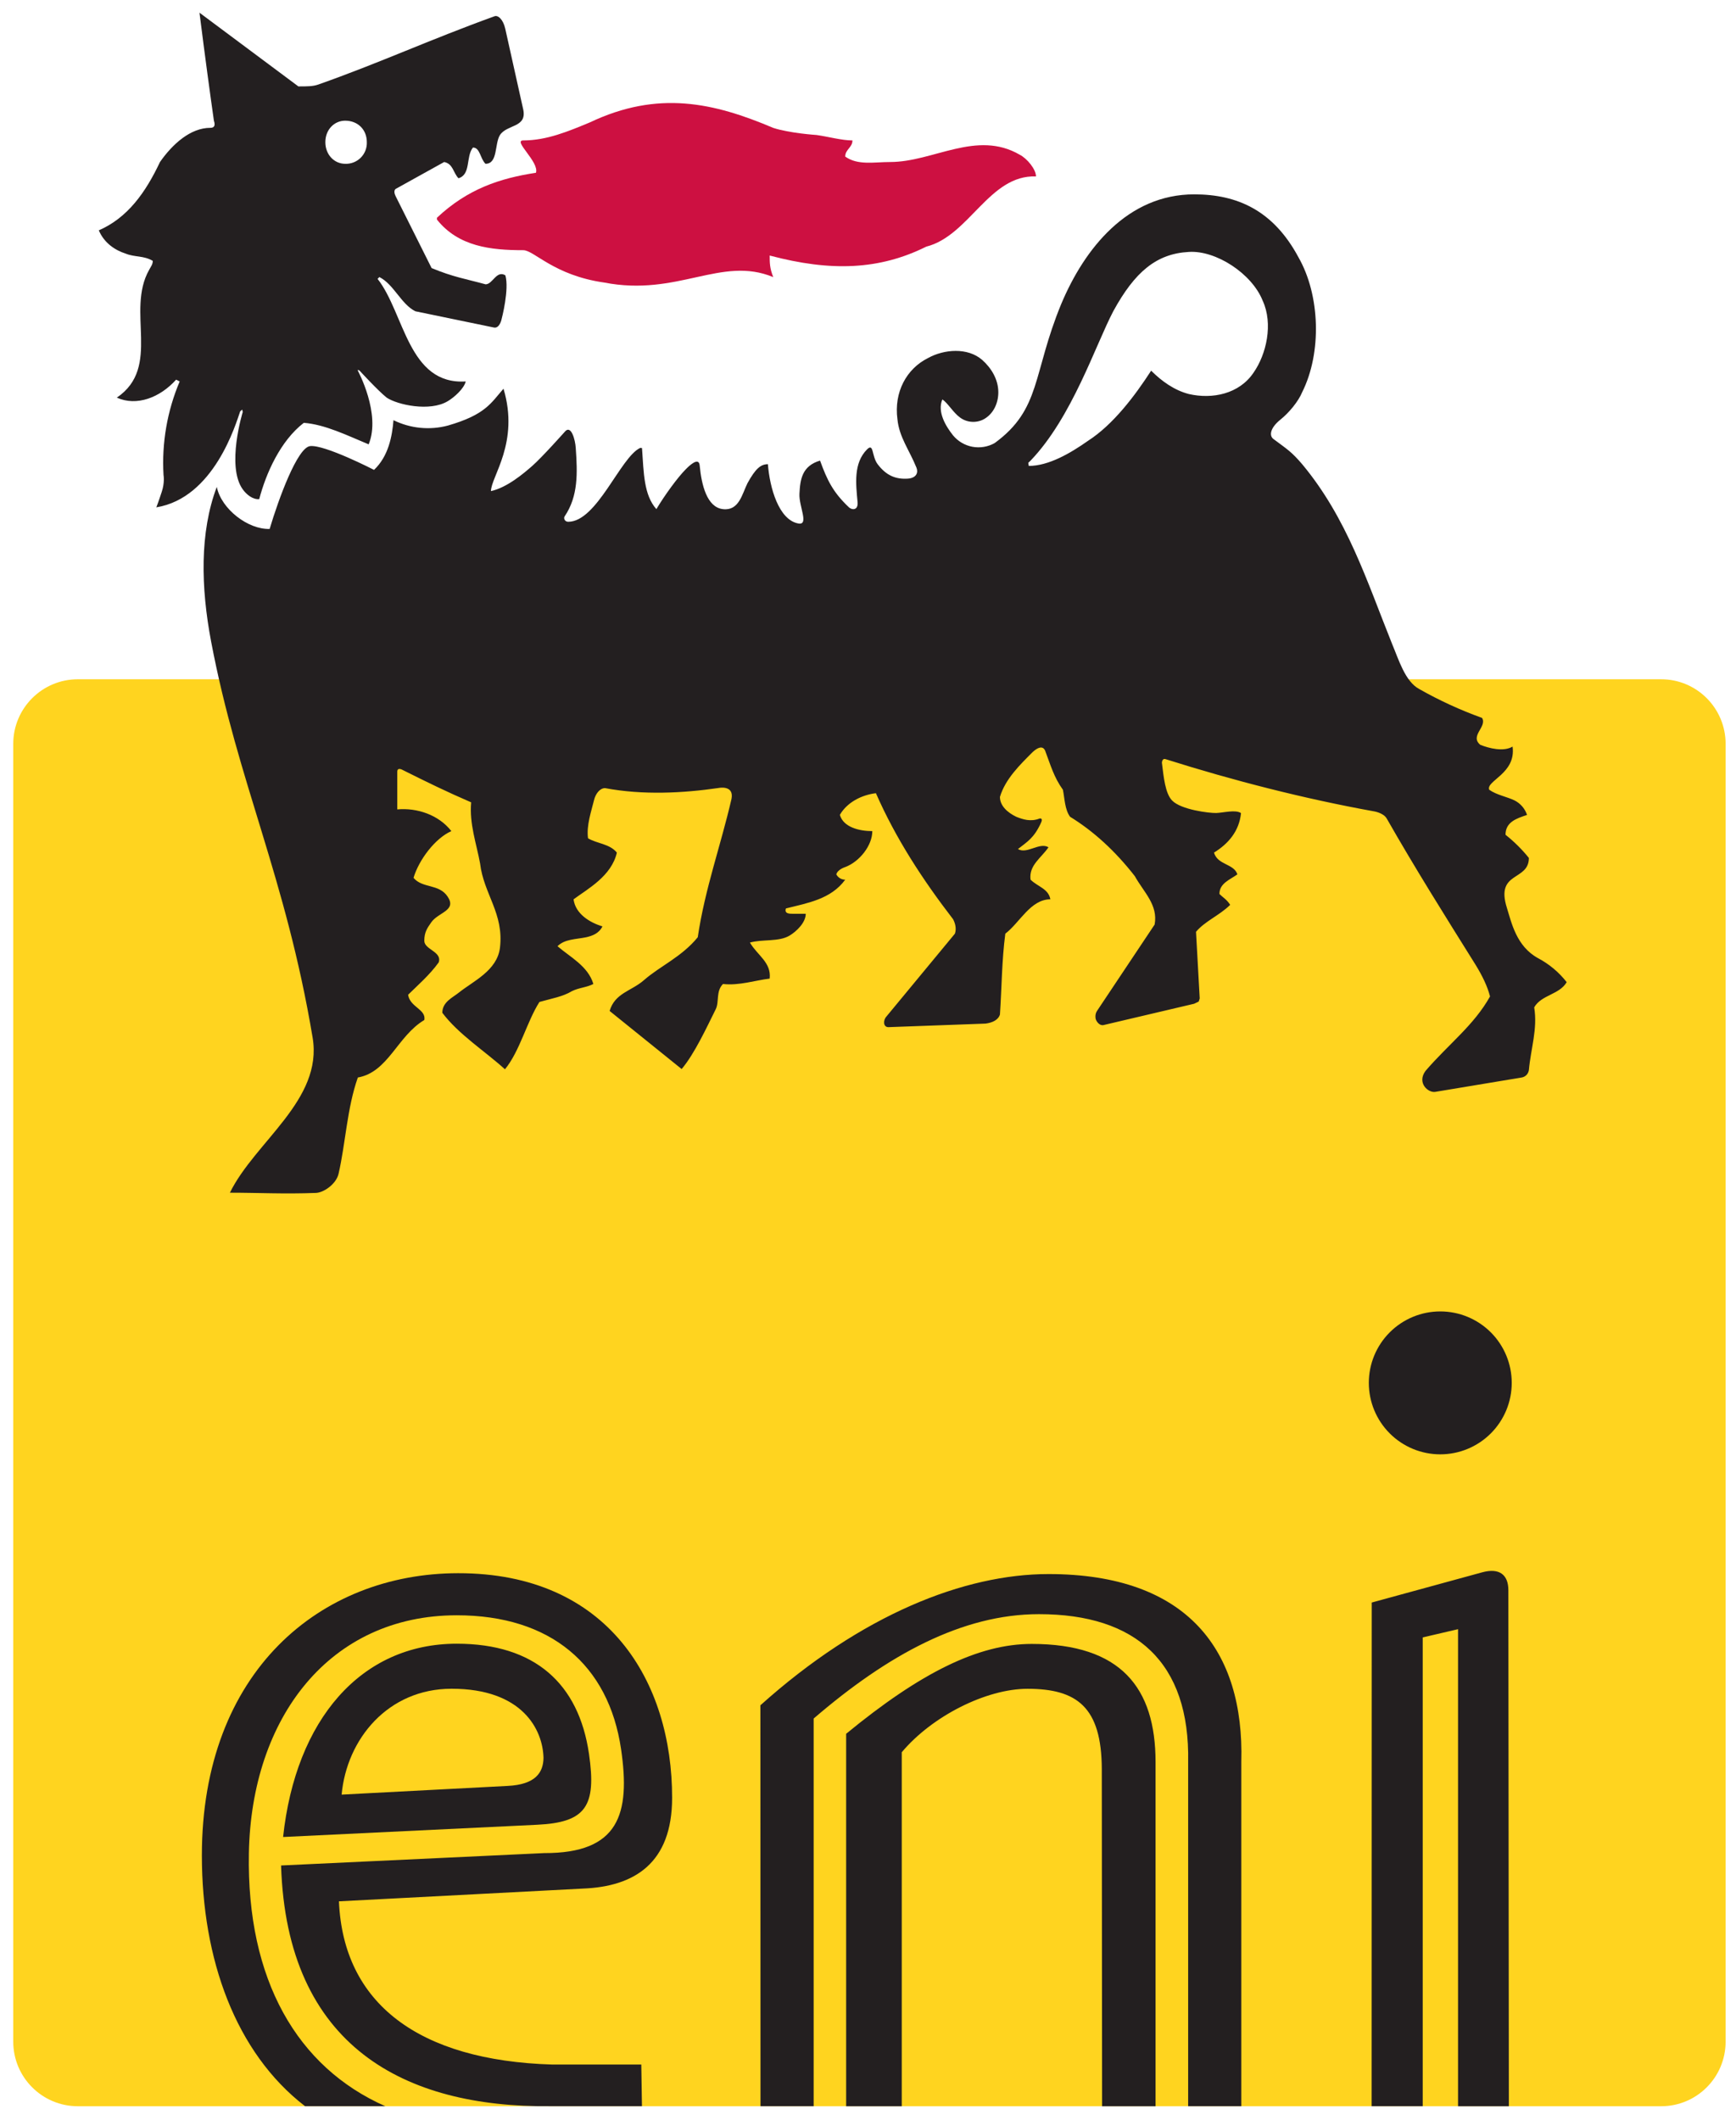 <svg width="131" height="160" viewBox="0 0 131 160" fill="none" xmlns="http://www.w3.org/2000/svg">
<rect width="131" height="160" fill="white"/>
<g clip-path="url(#clip0_1_2)">
<path fill-rule="evenodd" clip-rule="evenodd" d="M125.347 158.939C128.04 158.939 130.216 156.759 130.216 154.065V56.131C130.216 53.442 128.04 51.258 125.35 51.258H5.877C3.184 51.258 1 53.442 1 56.131V154.065C1 156.759 3.184 158.939 5.877 158.939H125.347Z" fill="#FFD41F"/>
<path d="M78.176 13.314C78.176 12.766 77.498 11.957 76.954 11.678C73.698 9.781 70.433 12.226 67.177 12.226C65.951 12.226 64.729 12.494 63.782 11.816C63.782 11.271 64.326 11.134 64.326 10.597C63.518 10.597 62.556 10.321 61.618 10.187C61.61 10.187 59.576 10.053 58.35 9.651C53.867 7.751 49.668 6.789 44.511 9.237C42.875 9.915 41.255 10.597 39.485 10.597C38.672 10.597 40.711 12.226 40.443 13.038C37.722 13.451 35.282 14.26 32.972 16.432V16.57C34.596 18.612 37.044 18.88 39.485 18.88C40.301 18.88 41.795 20.781 45.592 21.321C51.158 22.405 54.419 19.283 58.35 20.911C58.081 20.237 58.081 19.827 58.081 19.283C62.702 20.512 66.361 20.371 69.897 18.612C73.154 17.788 74.648 13.176 78.176 13.314Z" fill="#CD1041"/>
<path d="M66.227 35.029C65.763 34.404 65.947 33.397 65.43 33.91C64.388 34.952 64.587 36.531 64.713 37.891C64.771 38.55 64.257 38.485 64.051 38.274C62.871 37.155 62.422 36.251 61.882 34.757C60.526 35.159 60.38 36.167 60.327 37.263C60.277 38.197 61.07 39.642 60.25 39.504C58.76 39.239 58.081 36.791 57.947 35.029C57.411 35.029 57.013 35.355 56.404 36.466C55.997 37.282 55.771 38.561 54.557 38.42C53.335 38.285 52.936 36.562 52.802 35.155C52.756 34.424 52.009 35.144 51.741 35.42C51.147 36.014 50.174 37.343 49.53 38.42C48.58 37.339 48.58 35.715 48.446 33.811L48.312 33.799C46.818 34.485 45.055 39.374 42.879 39.374C42.607 39.374 42.515 39.102 42.607 38.968C43.642 37.435 43.58 35.7 43.446 33.799C43.408 33.178 43.105 32.094 42.669 32.527C42.669 32.527 40.887 34.531 40.163 35.159C39.512 35.73 38.263 36.791 37.048 37.059C37.048 35.979 39.217 33.397 37.994 29.332C37.048 30.412 36.638 31.294 33.799 32.113C32.426 32.479 30.967 32.334 29.692 31.707C29.596 32.918 29.313 34.431 28.225 35.458C28.225 35.458 24.474 33.527 23.39 33.665C22.436 33.799 21.034 37.611 20.348 39.914C18.727 39.971 16.697 38.416 16.359 36.742C15.061 40.174 15.156 44.327 15.93 48.408C17.953 59.066 21.551 66.116 23.593 78.31C24.37 83.015 19.252 86.134 17.348 90.003C19.52 90.003 21.409 90.111 23.849 90.019C24.455 89.988 25.374 89.333 25.547 88.578C26.072 86.318 26.186 83.617 27.003 81.31C29.301 80.904 29.979 78.184 32.022 76.969C32.163 76.15 30.937 76.012 30.796 75.065C31.477 74.391 32.431 73.567 33.106 72.621C33.378 71.805 32.018 71.663 32.018 70.993C32.018 70.322 32.259 70.016 32.539 69.606C33.075 68.832 34.481 68.725 33.784 67.667C33.133 66.671 31.884 67.058 31.205 66.242C31.611 64.882 32.837 63.254 34.06 62.717C33.106 61.491 31.477 60.943 29.979 61.078V58.239C29.979 57.859 30.389 58.105 30.389 58.105C32.286 59.051 33.65 59.721 35.554 60.545C35.408 62.173 35.956 63.667 36.228 65.158C36.496 67.46 38.044 68.932 37.726 71.529C37.508 73.253 35.7 74.039 34.619 74.908C34.163 75.276 33.378 75.609 33.378 76.425C34.596 78.05 36.611 79.333 38.105 80.69C39.232 79.314 39.757 77.096 40.707 75.609C41.657 75.341 42.473 75.207 43.151 74.797C43.695 74.525 44.239 74.525 44.776 74.253C44.373 72.897 43.013 72.219 42.071 71.403C42.607 70.859 43.446 70.889 44.239 70.725C44.68 70.621 45.189 70.456 45.462 69.905C44.508 69.625 43.419 68.955 43.282 67.863C44.373 67.058 46.14 66.112 46.55 64.338C46.002 63.667 45.055 63.667 44.373 63.258C44.239 62.303 44.622 61.212 44.829 60.369C44.933 59.924 45.255 59.472 45.657 59.472C48.511 60.009 51.519 59.855 54.231 59.461C54.231 59.461 55.407 59.216 55.2 60.285C54.388 63.809 53.197 67.058 52.653 70.725C51.434 72.219 49.806 72.897 48.58 73.974C47.634 74.797 46.408 74.927 46.002 76.287L51.438 80.671C52.415 79.517 53.335 77.51 54.013 76.15C54.281 75.609 54.013 74.797 54.557 74.253C55.771 74.391 56.997 73.974 58.081 73.847C58.219 72.621 57.135 72.077 56.591 71.127C57.545 70.859 58.76 71.089 59.58 70.602C60.097 70.292 60.802 69.625 60.802 68.955H59.844C59.58 68.955 59.166 68.955 59.307 68.552C60.928 68.142 62.702 67.863 63.782 66.38C63.644 66.382 63.507 66.346 63.388 66.275C63.269 66.204 63.172 66.101 63.108 65.978C63.219 65.598 63.782 65.43 63.782 65.43C64.867 65.02 65.825 63.798 65.825 62.717C64.867 62.717 63.648 62.438 63.376 61.491C63.924 60.545 65.008 59.989 66.097 59.855C67.587 63.258 69.621 66.38 71.92 69.365C72.058 69.625 72.2 70.043 72.058 70.456L66.901 76.694C66.633 76.969 66.633 77.51 67.039 77.51L74.372 77.242C74.893 77.173 75.326 76.969 75.456 76.56C75.594 74.525 75.594 72.487 75.862 70.456C76.954 69.625 77.766 67.863 79.261 67.863C79.119 67.058 78.314 66.92 77.766 66.38C77.629 65.288 78.579 64.74 79.119 63.936C78.445 63.529 77.494 64.48 76.816 64.07C77.494 63.529 78.035 63.258 78.579 62.035C78.717 61.702 78.445 61.767 78.445 61.767C77.766 62.035 77.173 61.828 76.682 61.633C76.035 61.319 75.456 60.813 75.456 60.135C75.862 58.779 76.969 57.71 77.916 56.76C78.299 56.403 78.686 56.242 78.866 56.645C79.28 57.74 79.525 58.645 80.207 59.595C80.345 60.269 80.345 61.078 80.747 61.633C82.51 62.717 84.142 64.2 85.632 66.112C86.31 67.334 87.402 68.28 87.13 69.767L82.781 76.287C82.601 76.56 82.678 76.874 82.678 76.874C82.724 77.077 82.973 77.422 83.272 77.353L90.115 75.743L90.456 75.579L90.532 75.345L90.252 70.315C90.934 69.502 92.019 69.085 92.831 68.28C92.563 67.863 92.294 67.736 92.019 67.46C92.019 66.644 92.831 66.38 93.375 65.978C93.099 65.158 91.885 65.288 91.609 64.338C92.697 63.667 93.513 62.717 93.647 61.357C93.245 61.078 92.321 61.33 91.781 61.35C91.264 61.365 89.118 61.108 88.444 60.403C87.927 59.863 87.812 58.645 87.678 57.557C87.678 57.557 87.689 57.204 87.95 57.285C93.099 58.913 98.405 60.269 103.692 61.227C103.692 61.227 104.401 61.338 104.643 61.767C106.815 65.572 108.987 69.027 111.32 72.759C111.864 73.636 112.247 74.441 112.439 75.192C111.221 77.372 109.336 78.763 107.573 80.808C106.899 81.72 107.773 82.479 108.301 82.394L114.822 81.31C114.822 81.31 115.274 81.264 115.37 80.755C115.512 79.142 116.04 77.648 115.772 76.016C116.316 75.065 117.669 75.065 118.224 74.115C117.641 73.367 116.906 72.751 116.067 72.307C114.427 71.414 114.06 69.625 113.711 68.506C112.83 65.717 115.37 66.518 115.37 64.74C114.85 64.094 114.259 63.508 113.608 62.993C113.608 62.035 114.42 61.767 115.232 61.495C115.154 61.259 115.03 61.041 114.868 60.853C114.706 60.665 114.508 60.511 114.286 60.399C113.738 60.131 112.929 59.989 112.378 59.595C112.11 58.917 114.42 58.377 114.14 56.338C113.466 56.744 112.378 56.476 111.703 56.204C110.884 55.522 112.24 54.844 111.838 54.174C110.194 53.583 108.605 52.853 107.087 51.99C106.029 51.423 105.539 49.749 105.052 48.599C103.144 43.849 101.654 39.098 98.263 35.029C97.451 34.083 97.179 33.937 96.091 33.125C95.743 32.857 95.877 32.27 96.608 31.677C97.287 31.137 97.984 30.274 98.263 29.596C99.758 26.608 99.616 22.267 97.984 19.417C96.091 15.884 93.375 14.666 90.115 14.666C85.099 14.666 81.839 18.739 80.077 22.949C77.9 28.236 78.579 30.861 75.058 33.435C74.55 33.721 73.957 33.82 73.384 33.715C72.811 33.609 72.293 33.305 71.92 32.857C71.384 32.182 70.705 31.09 71.112 30.14C71.522 30.412 71.935 31.14 72.441 31.504C72.989 31.914 73.705 31.926 74.242 31.634C74.97 31.228 75.334 30.42 75.334 29.604C75.334 28.612 74.786 27.75 74.108 27.152C73.016 26.209 71.246 26.344 70.023 27.022C68.399 27.834 67.449 29.596 67.721 31.634C67.855 32.995 68.61 33.937 69.158 35.293C69.307 35.669 69.146 36.06 68.533 36.117C67.587 36.186 66.874 35.88 66.227 35.029ZM29.849 14.26L33.516 12.226C34.194 12.36 34.194 13.034 34.596 13.451C35.554 13.172 35.14 11.812 35.688 11.134C36.228 11.134 36.228 11.954 36.634 12.36C37.584 12.36 37.309 10.869 37.726 10.191C38.263 9.375 39.757 9.647 39.489 8.287L38.129 2.176C37.968 1.456 37.573 1.119 37.309 1.23C32.431 2.992 28.623 4.758 24.007 6.383C23.604 6.521 23.198 6.521 22.516 6.521L15.053 0.958C15.463 4.214 15.869 7.203 16.141 9.107C16.275 9.509 16.141 9.647 15.869 9.647C14.375 9.647 13.019 10.869 12.072 12.226C10.984 14.532 9.628 16.436 7.456 17.382C7.862 18.336 8.67 18.877 9.49 19.141C10.168 19.417 10.85 19.279 11.528 19.685C11.528 19.961 11.39 20.102 11.252 20.367C9.49 23.489 12.206 27.7 8.816 30.006C10.31 30.68 12.072 30.006 13.291 28.65L13.559 28.784C12.615 31.013 12.198 33.429 12.34 35.845C12.34 35.845 12.444 36.408 12.206 37.113C12.206 37.113 11.95 37.899 11.796 38.285C16.156 37.573 17.792 31.995 18.126 31.037L18.279 30.91L18.317 31.09C18.317 31.09 17.057 35.175 18.317 36.925C18.597 37.32 19.083 37.711 19.562 37.665C20.072 35.715 21.164 33.259 22.926 31.907C24.554 32.037 26.19 32.857 27.819 33.531C28.769 31.228 27.003 27.972 27.003 27.972L27.018 27.903L27.137 27.972C27.137 27.972 28.493 29.454 29.179 30.006C29.983 30.546 32.435 31.09 33.788 30.274C34.267 29.991 35.014 29.332 35.144 28.784C30.799 29.06 30.523 23.627 28.493 21.045L28.627 20.907C29.719 21.455 30.263 22.949 31.343 23.489L37.274 24.715C37.676 24.796 37.83 24.167 37.83 24.167C37.883 23.976 38.435 21.823 38.136 20.777C37.458 20.367 37.186 21.455 36.642 21.455C35.148 21.045 34.198 20.907 32.569 20.229L29.853 14.8C29.65 14.39 29.853 14.26 29.853 14.26M77.594 34.925L77.77 34.757C80.893 31.5 82.655 26.072 84.007 23.489C85.636 20.509 87.268 19.141 89.712 19.011C91.75 18.877 94.463 20.639 95.279 22.681C96.095 24.443 95.555 26.742 94.601 28.11C93.517 29.734 91.482 30.14 89.712 29.734C88.628 29.454 87.682 28.784 86.866 27.972C85.636 29.872 84.007 32.037 82.111 33.259C80.751 34.217 79.123 35.159 77.632 35.159L77.594 34.925ZM27.681 10.727C27.689 10.944 27.653 11.161 27.574 11.363C27.495 11.565 27.374 11.749 27.221 11.902C27.067 12.056 26.883 12.175 26.681 12.254C26.478 12.333 26.262 12.369 26.045 12.36C25.229 12.36 24.551 11.678 24.551 10.727C24.551 9.781 25.229 9.107 26.045 9.107C27.003 9.107 27.681 9.781 27.681 10.727ZM18.781 139.859C18.961 129.614 24.876 121.891 34.47 121.891C41.542 121.891 45.933 125.619 46.867 131.998C47.58 136.878 46.718 139.855 41.067 139.836L21.21 140.771C21.639 154.46 30.57 159.042 41.508 158.935H48.442L48.392 155.793H41.672C31.581 155.487 25.903 151.177 25.577 143.476L43.994 142.514C47.887 142.361 50.714 140.591 50.718 135.675C50.729 126.944 45.929 118.703 34.565 118.715C24.179 118.726 15.233 126.136 15.233 140.016C15.233 147.817 17.769 154.893 23.018 158.935H29.071C22.428 155.996 18.608 149.407 18.781 139.859ZM63.851 130.833V158.939H68.047V132.227C70.326 129.507 74.41 127.438 77.54 127.438C81.276 127.438 83.126 128.829 83.142 133.492L83.165 158.939H87.199V132.967C87.199 127.354 84.578 124.052 77.855 124.052C73.843 124.052 69.483 126.205 63.851 130.833Z" fill="#231F20"/>
<path d="M61.399 129.683C66.993 124.868 72.617 121.806 78.402 121.806C85.731 121.806 89.8 125.442 89.659 132.971V158.935H93.67V132.944C93.9 124.573 89.636 118.78 79.123 118.78C72.786 118.78 65.02 121.826 57.38 128.683L57.388 158.935H61.399V129.683ZM107.359 123.561L110.025 122.94V158.939H113.86L113.822 119.994C113.822 118.853 113.163 118.289 111.849 118.649L103.512 120.929L103.505 158.935H107.359V123.561ZM108.684 109.746C110.115 109.746 111.486 109.178 112.498 108.166C113.509 107.155 114.077 105.783 114.077 104.353C114.077 102.923 113.509 101.551 112.498 100.54C111.486 99.529 110.115 98.961 108.684 98.961C107.254 98.961 105.883 99.529 104.871 100.54C103.86 101.551 103.292 102.923 103.292 104.353C103.292 105.783 103.86 107.155 104.871 108.166C105.883 109.178 107.254 109.746 108.684 109.746ZM44.446 132.35C43.672 127.044 40.354 124.036 34.466 124.036C27.225 124.036 22.309 129.783 21.363 138.622L40.535 137.698C44.212 137.522 45.021 136.304 44.446 132.35ZM41.013 132.66C40.994 133.756 40.412 134.664 38.309 134.767L25.78 135.423C26.163 131.224 29.282 127.434 34.079 127.434C39.416 127.434 40.967 130.515 41.013 132.66Z" fill="#231F20"/>
</g>
<defs>
<clipPath id="clip0_1_2">
<rect width="129.216" height="160" fill="white" transform="translate(1)"/>
</clipPath>
</defs>
</svg>
